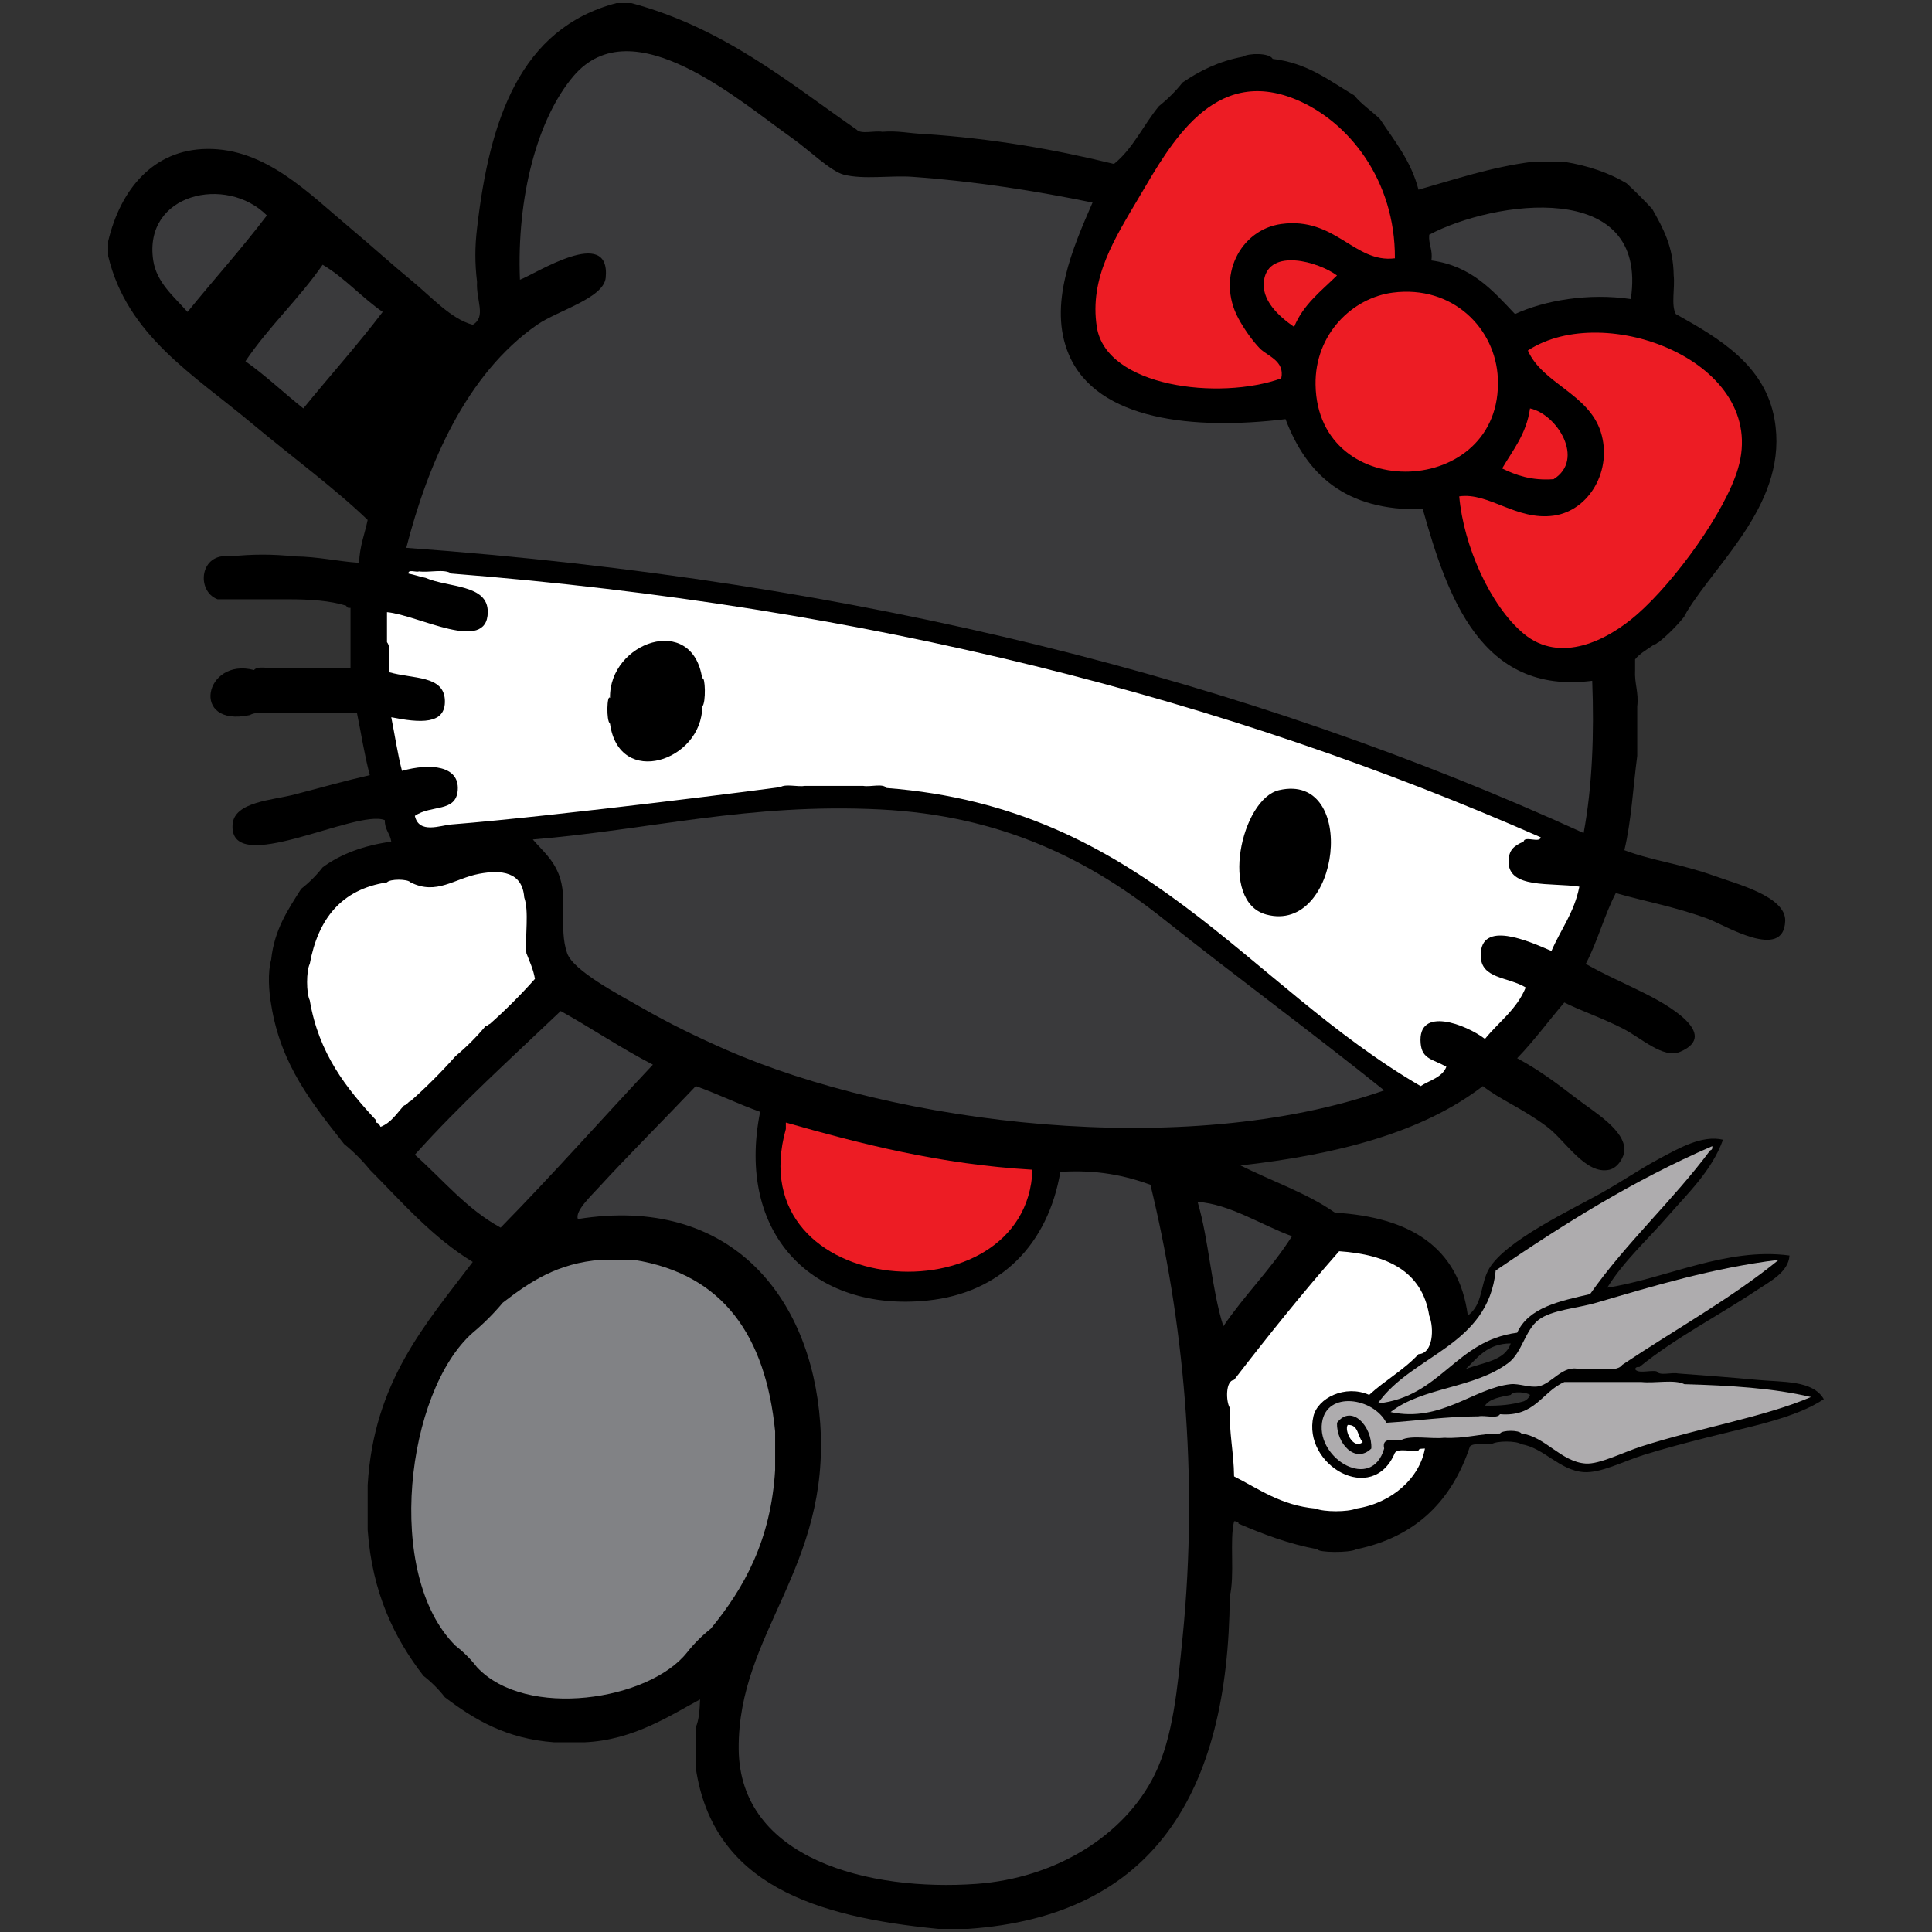 <?xml version="1.0" encoding="utf-8"?><svg xmlns="http://www.w3.org/2000/svg" xmlns:xlink="http://www.w3.org/1999/xlink" width="1200" height="1200" viewBox="0 0 1200 1200"><rect x="0" y="0" width="1200" height="1200" fill="#333333" stroke="none"/><title>Hello kitty Ninja - free.arinco.org</title><a xlink:href="http://free.arinco.org/mail/sanriotown/"><path fill-rule="evenodd" clip-rule="evenodd" d="M1091.51 857.076c-16.344-1.535-34.248-2.885-49.285-3.996-4.05-.834-11.47 1.707-13.32-1.33-4.05-.838-11.47 1.705-13.318-1.334.293-1.037 1.115-1.55 2.664-1.332 22.24-18.127 50.065-32.42 73.26-47.95 7.466-5 19.366-10.864 19.98-21.312-39.132-5.254-76.28 14.195-113.22 19.98 10.328-16.612 24.775-29.507 37.297-43.958 12.514-14.44 27.568-28.453 34.63-47.95-13.036-3.118-27.657 5.403-39.958 11.987-11.864 6.35-23.585 14.44-35.966 21.312-18.96 10.523-58.967 29.41-69.266 46.62-5.744 9.605-3.693 22.325-13.318 29.304-5.73-43.11-36.54-61.14-82.584-63.936-17.215-12.09-39.096-19.512-58.607-29.303 59.878-6.72 112.84-20.36 150.515-49.285 11.158 8.723 24.05 13.428 39.96 25.31 11.24 8.392 23.884 30.017 38.628 26.638 5.344-1.223 9.14-7.814 9.324-11.986.56-12.66-19.18-24.158-29.305-31.97-13.375-10.317-24.238-18.315-37.295-25.306 10.494-10.818 19.463-23.162 29.303-34.635 9.793 5.012 21.855 8.89 35.965 15.986 11.766 5.913 25.398 19.163 35.965 14.65 25.693-10.976-10.105-30.34-21.313-35.964-14.02-7.037-26.307-12.275-37.297-18.65 7.24-13.624 11.512-30.223 18.648-43.955 19.11 5.448 36.398 8.378 57.275 15.985 9.854 3.59 47.102 26.628 47.953 1.332.514-15.275-30.482-23.096-43.957-27.972-20.84-7.542-38.37-9.337-55.944-15.983 4.313-17.89 5.4-39 7.992-58.608v-13.32-17.316c1.037-9.03-1.82-14.166-1.332-22.645v-6.66c3.168-3.937 7.87-6.336 11.988-9.324 1.336.004 1.586-1.08 2.664-1.332 5.885-4.77 11.213-10.1 15.982-15.984-.002-1.336 1.08-1.585 1.332-2.664 19.443-32.026 63.676-69.037 54.613-119.88-5.977-33.526-34.014-50.036-61.27-65.268-3.085-5.352-.464-16.41-1.333-23.976-.207-18-6.732-29.677-13.32-41.293-5.12-5.536-10.447-10.864-15.984-15.984-10.867-6.45-23.72-10.913-38.63-13.32h-19.98c-25.91 3.39-47.753 10.852-70.595 17.315-4.648-17.996-14.965-30.324-23.977-43.957-5.21-5-11.395-9.03-15.982-14.652-15.38-9.042-28.777-20.063-50.617-22.644-1.984-3.833-14.928-3.66-18.648-1.333-14.93 2.83-26.728 8.792-37.296 15.983-4.328 5.44-9.21 10.325-14.652 14.652-9.65 11.66-16.13 26.496-27.973 35.964-36.72-9.014-75.608-15.856-118.55-18.65-8.568-.31-15.62-2.14-25.308-1.33-4.922-.85-13.27 1.724-15.983-1.334-42.955-29.862-82.546-63.087-139.86-78.588h-9.325c-59.762 15.72-78.793 72.167-86.58 139.86-1.384 11.747-1.384 21.553 0 33.3-.687 11.515 5.927 21.648-2.665 26.64-13.62-3.618-25.246-17-38.63-27.972-12.12-9.94-24.357-21.143-37.294-31.968-26.202-21.923-52.74-49.747-89.244-49.284-33.45.424-53.665 25.378-61.272 57.277v9.324c11.852 49.393 52.988 73.56 89.245 103.896 24.976 20.898 50.992 39.826 71.928 59.94-1.828 8.828-5.01 16.302-5.328 26.64-13.69-.96-25.465-3.838-39.96-3.995-13.76-1.447-26.2-1.447-39.96 0-19.126-2.757-21.514 21.56-7.992 26.64h43.956c13.327-.007 25.83.81 35.964 3.997.293 1.038 1.115 1.55 2.664 1.332v37.296H172.43c-4.485.843-12.373-1.716-14.653 1.332-30.712-8.19-40.014 35.863-2.664 27.972 5.352-3.083 16.41-.46 23.976-1.332H221.713c2.654 12.887 4.69 26.39 7.993 38.628-14.723 3.385-29.495 7.466-46.62 11.988-13.806 3.645-37.613 4.453-38.63 18.648-2.4 33.537 76.976-9.976 94.574-2.664-.163 5.935 3.286 8.258 3.996 13.32-17.124 2.413-31.39 7.684-42.624 15.984-3.882 4.998-8.322 9.438-13.32 13.32-8.057 12.81-16.632 25.103-18.647 43.956-2.24 8.063-1.48 19.744 0 27.973 6.012 37.943 26 61.91 45.288 86.58 5.885 4.77 11.213 10.1 15.984 15.982 20.132 20.273 38.808 42.002 63.936 57.277-29.29 38.643-61.503 74.36-65.27 138.53v27.972c2.81 38.928 16.45 67.023 34.633 90.576 4.998 3.88 9.438 8.32 13.32 13.32 18.19 13.777 38.112 25.822 67.932 27.97h18.648c30.69-1.278 53.943-17.093 71.93-26.64-.26 6.402-.64 12.684-2.666 17.316v25.31c10.77 72.7 74.546 92.397 150.517 99.9h18.648c115.047-7.944 161.63-84.347 162.504-206.462 3.22-13.492-.25-34.754 2.665-46.62.137-.563 3.496.57 2.664 1.333 15.267 6.483 30.91 12.6 49.282 15.98-.182 2.022 19.78 2.356 23.977 0 37.14-7.702 59.384-30.3 70.595-63.935 2.52-2.363 8.797-.97 13.32-1.332 3.168-2.213 15.48-2.213 18.648 0 13.934 2.26 23.604 16.213 38.627 17.316 10.56.774 24.352-6.608 37.297-10.657 12.936-4.047 26.693-7.613 38.63-10.656 28.18-7.188 55.306-12.08 73.257-23.977-6.77-11.872-25.493-10.497-41.294-11.984zm-181.153-6.66c7.438-7.215 13.428-15.875 27.97-15.984-3.598 11.052-17.567 11.734-27.97 15.984zm35.965 19.98c-6.848 2.03-14.813 2.95-23.977 2.664 3.05-4.498 9.758-5.338 15.982-6.66 1.486-2.676 10.305-1.527 11.99 0-.745 1.92-2.077 3.25-3.995 3.996z"/><path fill-rule="evenodd" clip-rule="evenodd" fill="#FFF" d="M251.016 686.58c-4.52 4.807-7.918 10.73-14.652 13.32-.59-1.186-1.17-2.383-2.665-2.664v-1.332c-18.626-20.002-35.72-41.537-41.293-74.592-2.214-4.482-2.214-18.162 0-22.645 5.133-27.722 19.436-46.276 47.952-50.616 1.865-2.206 12.786-2.206 14.65 0 16.166 8.203 27.25-2.437 42.626-5.327 13.75-2.584 26.79-1.254 27.972 14.652 3.096 8.892.453 23.523 1.333 34.632 1.965 5.14 4.288 9.92 5.33 15.984-8.77 9.882-18.094 19.204-27.973 27.974-1.08.252-1.328 1.336-2.664 1.33-5.66 6.773-11.875 12.99-18.648 18.648-8.77 9.88-18.093 19.205-27.973 27.973-1.75.472-2.096 2.347-3.996 2.665zM885.05 899.7c-1.57.208-3.782-.23-3.997 1.333-4.484.844-12.37-1.717-14.652 1.33-13.827 33.127-57.597 7.547-50.614-22.643 2.623-11.34 19.7-19.936 34.633-13.32 9.677-8.97 21.722-15.572 30.634-25.307 9.037-.31 9.855-15.87 6.662-23.98-4.41-27.558-26.06-37.876-55.945-39.958-22.66 25.734-44.194 52.598-65.267 79.92-5.42.4-5.088 13.502-2.666 17.318-.496 15.592 2.498 27.695 2.666 42.623 15.633 7.898 29.074 17.988 50.615 19.98 5.363 2.215 19.945 2.215 25.31 0 22.35-3.44 39.386-19.162 42.62-37.295zm78.59-309.024c5.733-13.357 14.222-23.96 17.313-39.96-17.555-2.674-44.484 1.595-43.955-15.984.197-6.515 2.986-9.313 9.324-11.988.592-3.848 10.063 1.184 10.654-2.664C762.39 434.504 540.058 376.667 280.32 356.244c-4.03-3.074-13.74-.47-19.98-1.332-1.936.73-6.885-1.557-6.66 1.332 3.73.708 6.925 1.955 10.655 2.664 14.09 6.19 38.808 3.85 38.63 21.312-.268 25.97-43.236 1.732-62.606 0v18.648c3.07 3.59.473 12.847 1.332 18.648 14.88 4.278 33.94 1.86 34.63 17.316.697 15.548-15.744 14.167-33.3 10.656 2.228 11.094 3.917 22.724 6.66 33.3 17.73-4.948 35.753-3.172 34.633 11.988-1.036 14.035-16.555 8.887-26.64 15.984 2.56 11.433 15.907 5.865 22.644 5.328 67.285-5.367 204.2-23.043 204.44-23.205 3.216-2.155 10.76.02 15.34-.77h35.963c4.485.843 12.373-1.717 14.652 1.33 159.968 12.302 222.772 121.776 331.67 185.15 5.647-3.675 13.34-5.31 15.983-11.987-8.295-4.854-15.123-4.484-15.984-14.652-1.973-23.293 28.2-11.69 39.96-2.666 8.524-10.566 19.814-18.37 25.308-31.967-11.08-6.757-27.97-5.15-27.97-19.98 0-22.023 29.595-8.912 43.957-2.664z"/><path fill="#AEACAE" d="M1104.83 782.484c-29.865 24.303-64.818 43.518-97.236 65.268-2.203 3.127-7.77 2.887-13.32 2.664h-13.32c-10.43-2.826-16.928 8.994-25.307 10.658-5.303 1.053-12.2-1.87-17.318-1.334-22.978 2.408-43.325 24.076-74.593 17.316 20.09-15.727 51.926-14.465 73.262-30.635 8.386-6.356 10.226-20.204 18.647-26.64 8.125-6.21 23.832-7.102 35.965-10.656 35.574-10.423 72.263-21.573 113.218-26.64zM855.746 871.73c39.346-4.167 48.053-38.972 86.58-43.956 7.273-15.816 26.525-19.648 45.287-23.977 22.55-32.064 51.287-57.938 74.592-89.244 1.04-.295 1.55-1.117 1.334-2.664-49.272 21.325-92.59 48.604-134.534 77.255-4.83 47.117-51.768 52.128-73.26 82.584zm190.475-11.99c-6.235-3.088-18.187-.46-26.64-1.332h-47.953c-13.93 6.05-18.118 21.84-39.958 19.98-1.847 3.04-9.272.496-13.32 1.332-20.353.072-38.034 2.816-57.276 3.996-7.936-15.58-37.13-20.158-39.963 0-3.16 22.525 30.907 42.826 38.632 15.984-1.617-6.945 5.488-5.168 10.654-5.328 6.238-3.088 18.19-.46 26.64-1.332 13.105.672 22.15-2.715 34.634-2.664 1.436-2.203 11.885-2.203 13.32 0 14.814 1.877 24.596 17.654 39.96 18.648 8.604.557 23.34-7.04 34.63-10.656 35.537-11.385 76.574-18.31 105.23-30.637-23.285-5.572-50.525-7.19-78.59-7.99z"/><path fill-rule="evenodd" clip-rule="evenodd" fill="#3A3A3C" d="M1012.922 185.747c-26.348-3.906-53.69.872-71.928 9.324-13.83-14.586-26.918-29.913-51.95-33.3 1.048-6.817-1.866-9.675-1.33-15.983 39.388-20.996 136.446-35.547 125.208 39.96zM95.172 161.77c2.052 13.554 12.597 22.226 21.31 31.97 16.306-20.105 33.586-39.232 49.286-59.94-25.243-25.32-76.898-13.628-70.597 27.97zm57.275 62.605c12.723 9.034 23.85 19.663 35.964 29.304 16.306-20.104 33.586-39.23 49.285-59.94-13.13-9.07-23.36-21.042-37.296-29.305-14.722 21.243-33.473 38.456-47.953 59.94zM759.84 823.777c13.287-19.572 29.902-35.813 42.627-55.945-18.896-6.86-38.613-19.99-58.61-21.313 7.108 23.972 8.508 53.652 15.983 77.257zM348.252 627.97c-30.693 29.25-62.243 57.642-90.576 89.247 17.418 15.438 32.025 33.686 53.28 45.287 32.335-32.932 62.947-67.59 94.572-101.232-19.945-10.247-37.866-22.518-57.276-33.3zm23.976 109.227c-5.712 6.238-15.058 14.957-13.32 19.98 94.563-15.158 144.894 48.033 150.517 126.54 6.468 90.304-51.104 130.34-50.616 202.464.464 68.753 81.374 88.755 147.85 83.917 48.12-3.502 91.575-29.31 110.558-67.932 11.418-23.232 14.164-53.742 17.316-85.248 10.154-101.555.207-198.02-19.98-281.055-15.664-5.646-33.13-9.492-55.943-7.99-7.677 44.775-36.815 75.232-82.584 79.918-71.28 7.303-119.06-41.44-103.896-117.215-13.754-4.893-26.22-11.076-39.96-15.984-18.662 19.717-41.723 42.705-59.942 62.607zM566.7 109.823c-13.515-.963-30.224 1.824-42.625-1.333-8.128-2.068-22.213-15.787-31.967-22.644-32.723-23-99.184-81.766-135.865-38.628-22.518 26.48-35.375 75.19-33.3 126.54 9.702-3.632 56.352-33.983 53.28-1.33-1.21 12.877-29.818 20.39-42.623 29.303-44.286 30.83-67.954 86.91-81.253 138.53 282.364 20.442 523.317 82.302 731.27 177.156 5.447-29.084 6.594-62.167 5.328-94.572-69.166 8.88-90.04-52.67-105.227-106.56-48.322 1.257-72.3-21.83-85.25-55.944-57.03 6.903-117.047.88-134.533-39.96-13.328-31.13 2.66-66.88 14.652-94.572-35.378-7.247-73.052-13.218-111.887-15.985zm155.845 460.873c-46.057-36.608-100.47-64.178-175.825-67.933-81.686-4.07-142.66 12.607-215.784 18.648 6.596 7.577 12.16 11.974 15.983 21.313 6.212 15.178-.116 33.663 5.328 49.284 3.83 10.99 31.962 25.63 45.288 33.3 18.928 10.895 36.787 19.408 53.28 26.64 105.597 46.3 284.83 68.78 408.926 25.308-44.605-35.808-91.047-69.878-137.197-106.56z"/><g fill-rule="evenodd" clip-rule="evenodd"><path d="M830.436 883.717c-.395 12.768 11.332 25.758 21.314 15.984.635-13.653-12.154-27.91-21.314-15.983z"/><path fill="#FFF" d="M846.422 895.705c-5.914 5.016-11.63-7.314-9.324-10.656 6.947-.29 5.974 7.343 9.324 10.655z"/></g><path fill-rule="evenodd" clip-rule="evenodd" d="M794.473 490.776c49.34-11.355 38.19 89.764-7.992 77.256-29.552-8.004-15.527-71.843 7.993-77.256zM378.888 433.5c-1.863-2.633-2.46 14.292 0 15.983 5.624 40.384 57.22 23.233 57.276-10.656 2.438-2.098 1.9-19.555 0-17.316-5.997-40.983-57.918-22.677-57.276 11.99z"/><path fill-rule="evenodd" clip-rule="evenodd" fill="#ED1C24" d="M866.4 160.438c-25.086 3.208-37.014-25.933-70.596-21.312-25.607 3.524-40.482 32.852-26.64 58.608 3.345 6.223 8.587 13.792 13.32 18.648 4.68 4.8 15.714 7.71 13.32 18.648-38.556 13.83-108.774 5.392-114.554-31.97-4.73-30.585 11.125-54.943 26.64-81.25 19.075-32.34 45.802-81.407 97.237-59.94 32.45 13.542 61.527 49.88 61.273 98.568zm-81.252 13.32c-2.14 12.593 9.174 22.698 18.648 29.305 5.633-13.902 16.803-22.27 26.64-31.967-11.555-8.562-41.926-17.133-45.288 2.663zm31.97 65.27c1.27 74.682 116.448 70.332 113.22-3.997-1.352-31.075-28.09-58.082-65.268-53.28-24.89 3.216-48.49 25.605-47.953 57.277zM946.32 393.54c22.852 19.07 52.113 4.22 70.596-11.988 23.777-20.855 54.707-63.82 62.604-90.577 19.443-65.88-82.752-104.736-130.537-73.26 9.072 20.625 37.762 26.81 45.29 50.617 7.476 23.64-7.208 48.907-29.306 51.948-23.14 3.185-40.388-14.653-58.608-11.988 2.69 30.74 19.29 68 39.96 85.248zm-13.32-102.565c8.676 4.2 18.092 7.66 31.967 6.66 19.696-12.31 2.132-40.382-14.65-43.956-2.252 15.954-10.617 25.795-17.318 37.295zm-444.89 406.26v3.997c-29.85 106.67 149.69 119.488 153.18 25.307-57.454-3.374-105.798-15.856-153.18-29.304z"/><path fill-rule="evenodd" clip-rule="evenodd" fill="#818285" d="M393.54 782.484c55.973 8.854 81.998 47.65 87.912 106.56v23.978c-2.63 43.545-19.136 73.217-39.96 98.568-5.44 4.326-10.325 9.21-14.652 14.652-23.546 30.04-100.236 41.8-130.536 9.324-3.883-5-8.322-9.438-13.32-13.32-44.595-44.102-30.687-158.088 10.656-194.473 6.772-5.66 12.988-11.877 18.648-18.648 16.547-12.756 33.915-24.693 61.272-26.64h19.98z"/></a></svg>